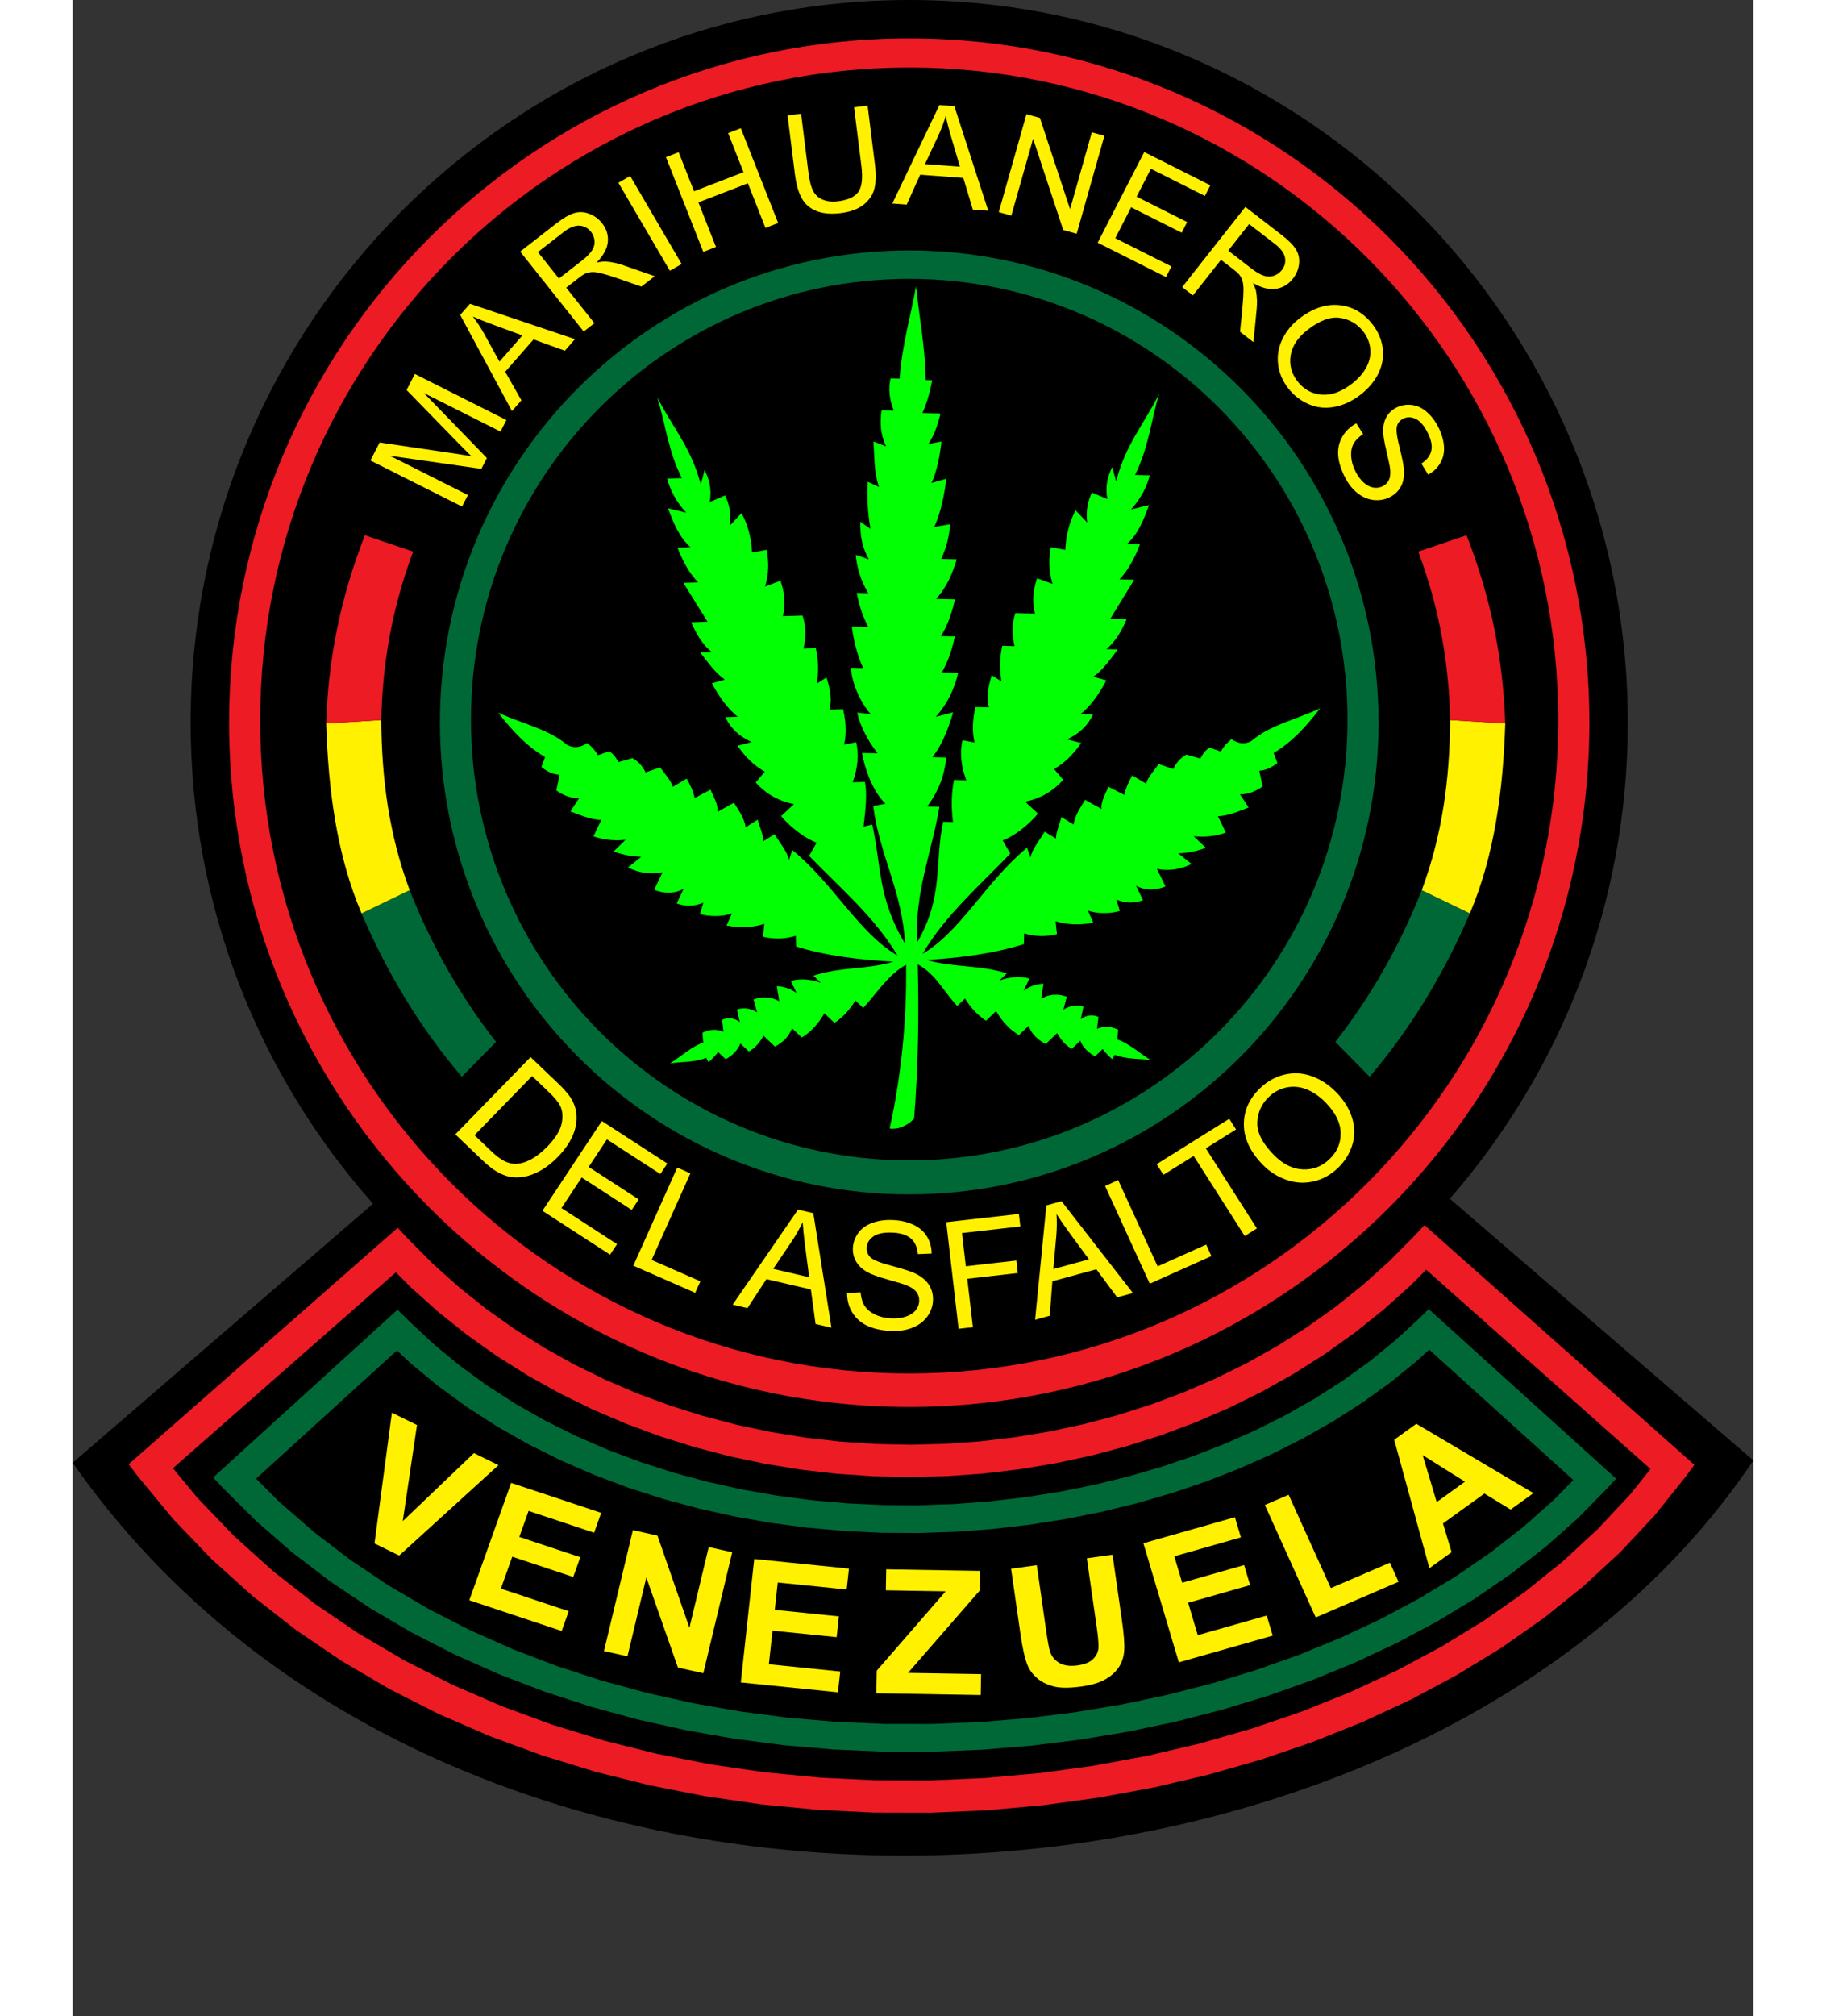 <svg clip-rule="evenodd" fill-rule="evenodd" height="2500" image-rendering="optimizeQuality" shape-rendering="geometricPrecision" text-rendering="geometricPrecision" viewBox=".01 0 16500.44 19787.24" width="2265" xmlns="http://www.w3.org/2000/svg"><rect x=".01" y="0" width="16500.44" height="19787.24" fill="#333333" stroke="none"/><path d="m8213.26 0c3896.32 0 7054.91 3175.23 7054.91 7092.13 0 1792.48-661.8 3429.34-1752.74 4677.95l5.58-5.77 2979.44 2568.01c-3263.66 4870.25-12705.12 5454.92-16500.44 22.46l2948.95-2541.77c-1113.49-1253.92-1790.61-2907.78-1790.61-4720.88 0-3916.9 3158.61-7092.13 7054.92-7092.13z"/><path d="m8182.67 9467.86c-176.17 95.1-292.93 286.81-421.29 423.9l-76.69-72.58c-58.67 95.4-127.3 167.78-205.1 219.15l-99.48-94.13c-60 105.47-134.13 184.66-222.34 237.54l-95.33-90.21c-30.89 83.36-91.07 139.08-167.73 179.21l-111.91-105.89c-42.91 75.72-91.01 127.15-144.33 154.19l-82.9-78.42c-26.38 67.33-77.02 116.88-144.3 154.2l-74.61-70.61c-30.21 38.64-61.41 71.97-93.61 100.04l-23.65-42.76c-120.62 46.6-236.33 36.21-354.53 54.32 108.69-68.03 218.04-169.52 326.02-204.1l-7.84-96.79c70.46-34.48 139.68-37.69 207.51-9.69l-15.08-116.69c59.59-26.5 117.89-19.43 174.94 21.09l-28.54-122.71c69.51-21.59 135.49-11.91 197.96 29.09l-34.85-128.08c91.78-32.06 175.87-25.98 252.16 18.25l-24.33-148c82.04 4.79 147.17 30.24 195.89 69.47l-57.89-121c93.32-24.71 192.05-18.33 296.06 19.03l-74.58-70.58c277-89.73 527.72-58.28 785.02-137.33-336.38-18.44-660.51-57.86-954.77-148.91l-3.18-105.15c-101.94 32.04-209.21 35.38-321.82 9.84 4.26-42.4 8.53-84.8 12.8-127.2-99.31 34.25-233.75 43.75-370.48 16.7l52.93-119.72c-80.42 33.66-222.84 34.71-314.06 6.27l33.24-111.62c-86.22 38.29-173.48 40.96-261.86 8.01l68.17-142.45c-95.11 50.25-191.83 47.66-289.64 8.86l83.36-172.55c-117.85 23.64-231.25 7.83-340.5-46.44l130.58-104.99c-92.19-1.79-182.6-19.28-271.35-52.44l118-114.42c-116.24 12.91-220.2-1.01-315.77-33.34l76.61-161.71c-103.02-.46-225.12-55.42-302.48-83.41l85.64-131.09c-78.73 5.5-152.49-25.9-224.04-74.1l31.9-154.79c-58.72-2.67-118.08-27.59-178.2-74.81l36.04-98.94c-178.35-101.89-323.83-260.57-460.09-435.22 225.78 105.55 493.25 159.65 677.34 316.63 66.49 36.2 131.56 24.84 195.59-19.11 40.29 31.6 77.49 69.76 105.22 120.27l108.15-38.14c30.85 11.61 62.41 48.91 94.19 105.46l136.79-39.57c58.13 33.24 101.18 80.32 129.05 141.19l142.33-49.76c27.76 38.35 112.22 134.16 124.88 190.92l135.97-80.93c31.39 50.89 64.59 123.44 78.69 190.56l155.97-81.45c21.66 54.98 81.63 153.02 67.89 218.11l161.69-90.69c40.82 64.4 111.07 168.01 113.94 241.9l119.78-75.49c14.43 57.38 54.4 149.3 55.62 211.54l109.74-69.18c37.46 66.59 125.38 168.23 141.05 253.5l33.65-97.11c410.59 336.34 652.45 814.89 1032.87 1035.15-228.82-382.44-561.81-661.12-868.63-978.74l74.55-129.93c-96.75-31.52-249.01-139.44-348.48-260.08l124.96-117.49c-150.42-30.06-275.44-100.94-375.19-212.78l89.45-106.18c-92.6-51.08-182.47-131.26-268.4-253.92l139.26-36.52c-120.66-53.59-206.67-134.97-258.08-244.13l122.22-3.73c-92.63-73.76-177.49-183.41-254.65-328.96l127.27-36.15c-88.96-61.25-159.96-159.99-241.41-266.11l112.65-3.44c-93.06-75.78-152.32-180.51-202.15-293.35l160.91-4.92-237.02-381.34 144.82-4.43c-87.06-88.3-150.68-207.96-203.62-341.89l128.73-3.93c-111-95.72-167.04-237.48-220.93-381.83l178.47 43.12c-101.2-110.21-156.98-221.85-187.28-334.29l144.82-4.43c-133.7-263.06-160.97-529.38-241.46-794.07 142.03 284.97 335.84 496.33 427.21 857.31l37.1-142.33c47.36 91.88 72.85 192.85 49.99 313.62l151.41-64.85c38.96 77.61 61.69 169.7 48.79 293.49l113.13-120.82c58.81 111.78 96.47 238.76 103.12 387.86l142.75-27.14c21.92 111.61 24.61 229.32-15.01 360.6l151.11-57.04c40.93 114.76 53.15 230.48 23.08 347.4l193.1-5.9c34 97.95 37.29 205.83 9.78 323.52l120.69-3.69c23.88 102.75 30.18 216.93 10.52 347.79l94.83-59.57c34.33 108.64 57.49 213.21 29.5 314.82l132.91-4.06c26.77 115.22 36.97 230.94 10.52 347.78l118.33-23.69c28.07 121.04 16.54 252.22-34.66 393.53l120.69-3.69c22.97 117.39 5.91 275.94-14.16 439.26l86-20.76c88.82 395.78 51.52 718.92 321.81 1169.42-25.8-509.91-252.42-873.24-312.24-1350.54l119.57-23.22c-122.19-121.23-198.06-324.94-230.33-497.47l153.44 2.42c-97-123.7-174.41-277.05-200.45-399.12l133.12 14.88c-100.91-112.23-184.01-299.83-195.23-454.47l120.71 2.89c-59.18-129.98-92.47-266.77-111.17-407.36l160.94 3.83c-55.99-108.85-91.48-220.71-112.89-334.54l112.66 2.69c-72.75-127.33-107.53-232.87-122.49-376.13l128.68 44.44c-70.51-128.94-82.97-231.09-84.28-370l101.01 70.9c-27.19-148.68-35.4-303.18-27.91-462.61l111.52 51.23c-52.65-152.35-42.88-294.53-55.35-445.92l125.02 47.35c-60.67-127.88-60.59-235.93-45.35-353.03l120.71 2.88c-44.8-112.08-55.28-217.56-31.36-316.42l88.52 2.11c24.51-336.3 107.31-604.38 160.96-906.58 31.64 306.93 90.33 594.44 94.91 920.77l64.38 1.54c-22.26 116.54-52.98 224.94-96.15 321.47l177.03 4.22c-24.71 108.11-60.05 210.55-118.78 300.53l128.4-25.11c-13.72 129.2-44.65 296.45-98.17 407.4l145.91-42.03c-18.35 153.01-53.88 332.33-117.95 472.71l155.75-26.64c-9.35 111.55-33.1 224.57-88.55 340.81l152.89 3.65c-40.59 134.8-92.99 267.28-202.4 388.81l185.08 4.41c-28.39 128.31-69.17 250.88-137.33 360.96l136.8 3.26c-28.2 128.17-66.99 248.84-129.1 353.06l160.94 3.84c-36.12 157.38-104.3 303.08-219.51 431.85l170.13-44.51c-49.07 170.59-111.56 324.19-203.62 440.32l136.8 3.26c-17.37 169.83-74.09 331.45-188.48 481.15l120.71 2.88c-73.91 445.22-239.08 811.37-221.71 1335.69 267.29-452.33 172.34-792.75 258.52-1189.12l96.56 2.29c-21.16-163.17-12.47-295.01 9.72-412.56l120.71 2.87c-52.13-140.96-64.54-272.07-37.3-393.28l118.49 22.89c-27.22-116.66-17.8-232.45 8.2-347.85l132.94 3.17c-28.67-101.42-6.21-206.14 27.39-315.01l95.23 58.92c-20.53-130.72-15-244.93 8.2-347.85l120.71 2.88c-28.29-117.51-25.72-225.4 7.63-323.59l193.13 4.61c-30.85-116.72-19.4-232.52 20.76-347.55l151.48 56.02c-40.49-131.01-38.59-248.74-17.41-360.49l142.93 26.17c5.65-149.14 42.46-276.37 100.53-388.55l113.93 120.06c-13.73-123.7 8.38-215.94 46.82-293.81l151.84 63.82c-23.67-120.61 1.15-221.75 47.9-313.95l38.05 142.08c88.95-361.59 281.35-574.25 421.47-860.18-78.72 265.23-104.21 531.73-236.15 795.69l144.85 3.45c-29.56 112.65-84.58 224.65-185.05 335.54l178.18-44.32c-52.92 144.71-108.02 286.84-218.37 383.31l128.75 3.07c-52.05 134.27-114.86 254.36-201.33 343.25l144.85 3.45-234.47 382.93 160.94 3.84c-49.08 113.17-107.65 218.3-200.19 294.7l112.67 2.69c-80.75 106.67-151.08 205.88-239.63 267.73l127.51 35.29c-76.18 146.07-160.32 256.29-252.44 330.66l122.23 2.92c-50.67 109.5-136.14 191.47-256.44 245.87l139.5 35.58c-85.11 123.23-174.44 204.01-266.69 255.71l90.15 105.59c-99 112.5-223.54 184.23-373.76 215.3l125.75 116.65c-98.67 121.3-250.21 230.24-346.74 262.41l75.41 129.43c-304.68 319.69-635.81 600.61-862.08 984.58 378.95-222.82 617.61-702.99 1025.95-1042.09l34.29 96.87c15.11-85.36 102.34-187.6 139.35-254.44l110.21 68.44c.8-62.25 40.15-154.44 54.21-211.91l120.27 74.68c2.38-73.92 71.93-178 112.32-242.66l162.3 89.59c-14.18-64.99 45.13-163.44 66.43-218.56l156.51 80.39c13.64-67.21 46.36-139.98 77.42-191.08l136.5 80.01c12.29-56.85 96.1-153.23 123.6-191.76l142.66 48.8c27.47-61.06 70.2-108.43 128.11-142.06l137.05 38.64c31.4-56.76 62.71-94.27 93.48-106.08l108.4 37.41c27.4-50.71 64.35-89.11 104.42-120.99 64.32 43.52 129.47 54.44 195.71 17.79 183.04-158.22 450.14-214.12 675.22-321.2-135.11 175.58-279.51 335.23-457.18 438.32l36.7 98.7c-59.81 47.62-119 72.94-177.69 76l32.93 154.58c-71.22 48.68-144.78 80.58-223.54 75.61l86.51 130.5c-77.18 28.52-198.9 84.31-301.91 85.46l77.68 161.19c-95.35 32.98-199.21 47.6-315.54 35.46l118.75 113.63c-88.51 33.76-178.81 51.86-270.99 54.27l131.29 104.1c-108.89 55.01-222.18 71.59-340.19 48.74l84.51 171.99c-97.54 39.45-194.23 42.69-289.69-6.9l69.12 141.97c-88.15 33.56-175.43 31.47-261.9-6.24l33.98 111.4c-91.03 29.06-233.45 28.97-314.1-4.15l53.73 119.36c-136.54 27.97-271.04 19.37-370.58-14.2 4.55 42.38 9.11 84.74 13.65 127.1-112.43 26.31-219.73 23.69-321.88-7.66l-2.48 105.16c-293.65 93.04-617.5 134.66-953.74 155.36 257.81 77.31 508.31 44.17 785.9 132.04l-74.1 71.07c103.75-38.06 202.44-45.1 295.93-21.02l-57.08 121.38c48.46-39.55 113.42-65.44 195.42-70.8l-23.34 148.17c75.99-44.74 160.04-51.39 252.03-19.94l-33.99 128.3c62.19-41.41 128.1-51.55 197.75-30.42l-27.71 122.9c56.78-40.91 115.04-48.37 174.79-22.27l-14.3 116.8c67.64-28.46 136.87-25.72 207.57 8.27l-7.19 96.84c108.21 33.86 218.23 134.61 327.37 201.9-118.32-17.3-233.95-6.15-354.89-51.92l-23.35 42.91c-32.4-27.84-63.82-60.96-94.28-99.4l-74.13 71.11c-67.53-36.87-118.51-86.07-145.33-153.21l-82.38 78.97c-53.5-26.67-101.93-77.79-145.36-153.22l-111.2 106.64c-76.92-39.61-137.47-94.91-168.92-178.06l-94.72 90.84c-88.57-52.28-163.22-130.97-223.92-236.03l-98.85 94.8c-78.14-50.85-147.25-122.76-206.57-217.75l-76.2 73.08c-129.26-136.21-210.94-314.77-387.73-408.68 12.84 513.65 4.24 1020.36-35.7 1514.88-81.13 79.52-160.98 106.15-239.97 96.69 116.81-534.37 168.74-1070.31 161.5-1607.66z" fill="#03ff03"/><path d="m8213.26 376.37c3687.21 0 6677.42 3007.37 6677.42 6715.76s-2990.21 6715.77-6677.42 6715.77c-3687.22 0-6677.43-3007.38-6677.43-6715.77s2990.21-6715.76 6677.43-6715.76zm-.01 286c3518.49 0 6371.88 2869.76 6371.88 6408.45 0 3538.71-2853.39 6408.47-6371.88 6408.47s-6371.87-2869.76-6371.87-6408.47c0-3538.69 2853.38-6408.45 6371.87-6408.45z" fill="#ed1b23"/><path d="m8213.26 2457.83c2544.22 0 4607.51 2074.18 4607.51 4631.84 0 2557.65-2063.29 4631.83-4607.51 4631.83-2544.24 0-4607.52-2074.18-4607.52-4631.83 0-2557.66 2063.28-4631.84 4607.52-4631.84zm0 278.88c2375.93 0 4302.73 1936.98 4302.73 4325.45s-1926.8 4325.44-4302.73 4325.44-4302.74-1936.97-4302.74-4325.44 1926.81-4325.45 4302.74-4325.45zm4519.81 7830.17-336.38-342.34c340.03-431.66 628.98-934.53 848.52-1488.48l472.15 227.64c-257.82 602.22-588.93 1140.56-984.29 1603.18z" fill="#006837"/><path d="m13717.36 8963.7-472.15-227.65c203.79-550.39 274.45-1092.74 278.5-1669.46l541.15 32.91c-21.16 656.23-104.82 1294.4-347.5 1864.2z" fill="#fff100"/><path d="m14064.87 7099.51-541.15-32.9c-11.28-502.29-86.57-1047.04-312.93-1653.11l474.18-160.53c238.04 611.75 357.41 1196.68 379.9 1846.54z" fill="#ed1b23"/><path d="m3820.45 10566.88 336.38-342.34c-340.03-431.66-628.98-934.53-848.52-1488.48l-472.15 227.64c257.82 602.22 588.93 1140.56 984.29 1603.18z" fill="#006837"/><path d="m2836.16 8963.7 472.15-227.65c-203.79-550.39-274.45-1092.74-278.5-1669.46l-541.15 32.91c21.16 656.23 104.82 1294.4 347.5 1864.2z" fill="#fff100"/><path d="m2488.65 7099.51 541.15-32.9c11.28-502.29 86.57-1047.04 312.93-1653.11l-474.18-160.53c-238.04 611.75-357.41 1196.68-379.9 1846.54z" fill="#ed1b23"/><path d="m1474.45 14413.16 1596.48-1452.25 227.42 187.76-1596.48 1452.25-235.59-8.04zm-8.17 179.72-87.19-92.97 95.36-86.75zm13365.21 20.64 226.78-188.34 9.61 178.8-291.85 296.84-315.09 279.76-336.76 262.44-356.91 244.93-375.58 227.22-392.78 209.32-408.49 191.22-422.76 172.97-435.58 154.49-446.97 135.84-456.91 116.99-465.46 97.91-472.54 78.64-478.22 59.15-482.49 39.45-485.32 19.5-486.74-.66-486.73-21.06-485.31-41.71-482.45-62.59-478.15-83.73-472.42-105.11-465.25-126.76-456.61-148.66-446.52-170.81-434.95-193.23-421.9-215.89-407.34-238.81-391.28-261.95-373.7-285.3-354.61-308.89-333.94-332.61 243.76-171.68 320.18 318.89 339.91 296.09 358.36 273.58 375.44 251.33 391.16 229.31 405.54 207.51 418.49 185.91 430.1 164.53 440.29 143.34 449.05 122.34 456.42 101.55 462.35 80.95 466.83 60.57 469.89 40.37 471.47 20.4 471.64.64 470.32-18.9 467.57-38.23 463.36-57.31 457.68-76.16 450.56-94.79 441.99-113.15 431.97-131.28 420.5-149.15 407.6-166.75 393.27-184.1 377.5-201.18 360.34-217.98 341.79-234.53 321.84-250.8 300.53-266.84 277.91-282.64zm226.78-188.34 94.85 85.77-85.24 93.03zm-1627.25-1471.56 1627.25 1471.56-226.78 188.34-1627.25-1471.56-3.8-184.78zm-230.58 3.56 113.07-109.83 117.51 106.27zm-9902.09 191.49-227.42-187.76 232.11 4.46 243.29 227.06 256.66 211.29 269.16 195.72 280.8 180.24 291.56 164.91 301.43 149.65 310.4 134.5 318.47 119.45 325.61 104.49 331.86 89.6 337.16 74.81 341.53 60.11 344.96 45.52 347.43 30.99 348.99 16.58 349.56 2.26 349.19-11.95 347.88-26.05 345.6-40.03 342.37-53.93 338.19-67.67 333.06-81.32 326.97-94.82 319.96-108.19 311.99-121.46 303.09-134.57 293.26-147.55 282.51-160.39 270.86-173.11 258.28-185.69 244.82-198.13 230.51-210.51 234.38 181.22-243.67 222.53-258.48 209.21-272.28 195.75-285.08 182.21-296.87 168.55-307.74 154.83-317.59 141.01-326.51 127.12-334.48 113.11-341.49 99.04-347.56 84.86-352.71 70.57-356.89 56.21-360.16 41.73-362.5 27.15-363.89 12.45-364.36-2.36-363.89-17.3-362.49-32.33-360.14-47.52-356.85-62.81-352.62-78.25-347.44-93.82-341.29-109.51-334.19-125.35-326.1-141.32-317.05-157.41-306.98-173.63-295.92-189.96-283.88-206.42-270.8-222.97-256.69-239.56zm-227.42-187.76 118.87-108.14 113.24 112.6z" fill="#006837" fill-rule="nonzero"/><path d="m661.01 14271.63 2415.66-2121.94 207.64 238.94-2415.66 2121.94-228.89-22.74zm-21.25 216.2-90.39-118.13 111.64-98.07zm14964.3 29.3 208.9-237.82 22.3 213.41-304.48 380.23-334.86 358.02-363.16 335.53-389.43 312.83-413.72 289.92-436.04 266.86-456.41 243.58-474.87 220.13-491.43 196.46-506.09 172.58-518.85 148.49-529.75 124.15-538.74 99.6-545.88 74.77-551.13 49.68-554.51 24.34-556.02-1.28-555.63-27.19-553.38-53.37-549.25-79.86-543.23-106.66-535.3-133.76-525.5-161.19-513.77-188.95-500.14-217.03-484.55-245.45-467.03-274.2-447.52-303.28-426.03-332.68-402.51-362.36-376.97-392.33-349.33-422.47 250.14-193.46 334.21 404.17 360.85 375.53 385.79 347.3 408.93 319.3 430.28 291.58 449.81 264.08 467.49 236.79 483.34 209.73 497.29 182.87 509.34 156.23 519.5 129.82 527.75 103.6 534.07 77.66 538.46 51.93 540.93 26.47 541.46 1.24 540.05-23.72 536.73-48.38 531.44-72.79 524.22-96.9 515.07-120.71 503.99-144.23 490.99-167.44 476.03-190.3 459.19-212.85 440.43-235.04 419.78-256.88 397.24-278.38 372.87-299.49 346.68-320.27 318.68-340.7 288.98-360.87 22.3 213.41zm208.9-237.82 108.59 96.42-86.29 116.99zm-2426.71-2154.68 2426.71 2154.68-208.9 237.82-2426.71-2154.68-10.38-227.72zm-219.28 10.1 104.78-111.77 114.5 101.67zm-9882.66 253.9-207.64-238.94 218.6 10.61 243.16 244.39 255.54 228.64 267.18 212.93 278.01 197.23 288.06 181.5 297.27 165.76 305.71 149.99 313.31 134.23 320.09 118.42 326.03 102.59 331.15 86.75 335.43 70.88 338.87 55.01 341.47 39.11 343.21 23.2 344.11 7.29 344.17-8.62 343.38-24.55 341.75-40.46 339.27-56.38 335.93-72.28 331.78-88.18 326.78-104.06 320.94-119.92 314.26-135.77 306.8-151.62 298.47-167.43 289.36-183.25 279.43-199.03 268.71-214.84 257.18-230.64 244.9-246.46 229.66 217.62-257.78 259.44-270.62 242.68-282.53 225.9-293.55 209.11-303.72 192.33-312.97 175.57-321.38 158.84-328.92 142.11-335.6 125.4-341.42 108.72-346.4 92.08-350.55 75.42-353.83 58.8-356.29 42.18-357.9 25.59-358.71 9-358.63-7.61-357.75-24.18-356.03-40.79-353.47-57.37-350.07-73.98-345.83-90.59-340.75-107.23-334.81-123.88-328.03-140.53-320.39-157.21-311.89-173.9-302.5-190.62-292.25-207.33-281.12-224.05-269.1-240.78-256.14-257.45 218.6 10.61zm-207.64-238.94 114.38-100.47 104.22 111.08z" fill="#ed1b23" fill-rule="nonzero"/><g fill="#fff100"><path d="m2963.22 15146.78 170.96-1282.86 246.23 121.15-139.68 943.08 699.1-667.82 240.72 118.43-975.04 887.24zm930.96 557.73 410.63-1151.63 884.09 293.97-69.5 194.94-643.36-213.92-91.02 255.25 598.65 199.05-69.13 193.87-598.64-199.06-111.78 313.45 666.12 221.48-69.21 194.13zm1322.19 498.49 283.74-1186.77 241.49 53.85 313.58 904.6 189.45-792.46 230.62 51.41-283.72 1186.77-249.23-55.56-310.27-884.38-185.04 773.96zm1343.23 307.85 131.84-1211.31 929.92 94.38-22.33 205.04-676.7-68.68-29.22 268.48 629.68 63.91-22.2 203.91-629.68-63.91-35.87 329.69 700.64 71.11-22.22 204.19zm1330.71 106.47 4.01-221.72 676.67-778.78-587.53-9.9 3.73-206.13 923.13 15.55-3.45 191.11-705.72 809.77 717.6 12.08-3.72 205.3zm1322.96-1222.14 252.17-34.75 93.69 653.06c14.87 103.61 27.74 170.55 38.23 200.31 17.85 47.93 49.4 83.96 94.12 108.14 45.03 24.43 102.71 31.66 173.1 21.95 71.54-9.86 123.64-31.35 155.93-64.71 32.33-33.1 49.14-70.93 50.53-112.9 1.64-42.33-4.65-111.04-18.35-206.5l-95.7-667.11 252.17-34.74 90.86 633.41c20.79 144.86 28.77 247.99 23.67 309.69-5.08 61.67-22.88 115.37-53.62 161.7-30.76 46.05-75.21 85.68-132.77 118.52-57.88 32.89-136.41 56.02-235.3 69.66-119.26 16.43-211.61 15.71-277.08-2.48-65.51-18.17-119.03-46.01-160.89-83.47-41.86-37.48-71.82-78.85-89.85-123.91-26.49-66.78-49.25-167.58-68.63-302.63zm1646.87 918.6-347.97-1168.61 898.43-255.6 58.9 197.81-653.79 186 77.14 259.02 608.35-173.07 58.58 196.71-608.36 173.09 94.7 318.06 676.94-192.6 58.65 197zm1343.85-440.48-499.3-1103.59 233.3-100.37 414.45 916.03 580.15-249.59 84.85 187.56zm2137.36-1220.17-223.66 161.38-257.44-157.29-406.77 293.51 84.73 281.92-217.96 157.28-345.6-1260.34 217.25-156.76zm-671.86-112.42-415.61-260.41 137.96 460.77z" fill-rule="nonzero"/><path d="m3822.53 4971.29-899.21-452.29 90.67-176.48 744.58 109.7c69.23 10.32 120.83 18.55 154.93 24.5-27.43-26.57-67.39-66.72-119.72-120.19l-515.44-528.76 80.98-157.64 899.18 452.27-58.07 113.13-752.29-378.4 618.87 638.15-54.47 106.07-898.01-128.51 766.1 385.35zm490.3-936.88-508.27-943.44 96.16-109.69 1031.03 347.23-99.56 113.55-307.41-111.04-278.34 317.51 159.18 280.04zm-122.62-485.56 225.26-256.93-280.17-102.75c-84.95-31.44-153.71-59.04-206.45-82.54 40.57 52.99 77.16 108.75 110.2 167.52zm827.13-295.19-623.67-784.51 351.34-273.56c70.68-55.03 130.04-89.72 177.93-104.23 47.91-14.54 97-12.55 147.28 5.97 50.29 18.51 92.48 49.48 126.75 92.57 44.31 55.7 63.35 116.87 57.35 183.34-6.06 66.47-42.95 134.23-110.73 203.85 38.34-8.54 69.82-11.78 94.35-10.19 52.71 3.91 109.44 16.22 169.83 36.92l306.94 106.91-131.02 102.02-234.61-81.65c-68.06-23.61-121.94-39.9-161.57-49.53-39.82-9.52-71.33-13.09-95.02-10.91-23.3 2.23-44.87 7.76-64.35 16.41-13.67 6.83-34.04 20.62-61.17 41.74l-121.42 94.55 277 348.43zm-243.23-520.16 225.15-175.3c47.97-37.34 81.29-71.27 100.4-102.11 19.26-30.67 27.24-62.31 23.83-94.85-3.12-32.43-14.7-61.28-34.88-86.68-29.47-37.05-67.33-57.26-113.43-60.05-46.16-2.79-98.46 18.64-156.95 64.18l-250.59 195.12zm1089.25-76.21-505.62-863.74 115.8-66.39 505.63 863.74zm328.03-185.15-366.46-930.02 124.69-48.11 150.97 383.18 485.64-187.42-151-383.17 124.69-48.14 366.48 930.01-124.68 48.11-172.49-437.73-485.64 187.42 172.48 437.73zm1480.32-1419.43 132.83-16.24 71.41 572.12c12.45 99.63 10.88 180.11-4.35 241.44-15.57 61.17-50.62 113.91-105.26 157.81-54.84 43.92-130.13 71.89-226.6 83.69-93.45 11.41-172.09 4.88-235.49-19.9-63.69-24.78-111.85-65.71-144.84-123.26-32.92-57.54-56.09-138.77-69.2-243.7l-71.44-572.12 132.83-16.24 71.38 571.9c10.75 86.03 26.85 148.68 48 187.27 21.18 38.85 52.63 67.09 94.71 84.2 41.95 17.32 91.31 22.54 147.93 15.62 96.97-11.86 163.45-42.22 199.28-90.86 35.72-48.86 45.76-135.31 30.22-259.83zm375.55 944.44 462.43-966.26 146.34 11.05 332.89 1026.18-151.48-11.42-93.17-310.42-423.5-31.92-132.33 293.45zm320.84-386.88 342.76 25.84-83.69-283.86c-25.14-86.28-43.7-157.33-56.09-213.25-18.81 63.82-42.22 126.13-70.24 187.41zm724.01 471.38 272.14-961.18 132.05 36.61 296.02 895.74 213.57-754.46 123.45 34.22-272.14 961.21-131.99-36.61-296.03-895.78-213.61 754.49zm971.23 300.16 457.04-889.86 649.29 326.58-53.61 104.39-529.99-266.58-140.42 273.42 496.05 249.53-53.63 104.4-496.05-249.51-155.74 303.23 551.33 277.32-53.64 104.4zm829.61 436.08 620.21-787.19 352.56 272.02c70.94 54.72 119.19 103.45 144.89 146 25.75 42.53 35.58 90.17 29.44 142.91-6.11 52.74-26.4 100.74-60.45 143.99-44.06 55.9-99.48 88.85-166.15 98.98-66.64 10.16-141.98-9.09-226.48-57.51 17.52 34.77 28.27 64.24 32.59 88.21 8.77 51.57 10.3 109.03 4.47 171.98l-31.37 320.53-131.46-101.44 23.91-244.95c6.81-71.05 9.91-126.72 9.88-167.13-.19-40.52-4.27-71.64-12.08-93.88-7.79-21.88-18.39-41.27-31.51-57.87-9.96-11.53-28.4-27.83-55.61-48.81l-121.87-94.02-275.45 349.61zm452.05-358.34 225.9 174.33c48.13 37.14 89.41 61.03 124.23 72.02 34.72 11.14 67.67 11.22 98.76.14 31.06-10.77 56.62-28.77 76.69-54.27 29.3-37.17 40.04-78.39 31.72-123.4-8.28-45.02-41.88-90.08-100.54-135.37l-251.46-194.03zm693.88 670.13c131.38-102.33 262.2-147.43 392.18-135.4 129.96 12.03 238.76 73.34 326.78 184.01 57.65 72.5 91.95 151.33 103.39 236.75 11.3 85.23-2.12 167.52-40.44 246.75-38.14 79.05-96.74 149.57-175.94 211.22-80.29 62.5-165.01 102.47-253.86 119.6-89.02 17.3-173.15 9.18-252.38-24.33-79.56-33.52-146.34-84.45-200.5-152.54-58.77-73.95-93.12-153.95-103.45-240.24-10.21-86.09 3.74-168.49 42.31-247.02 38.37-78.36 92.34-144.64 161.91-198.8zm83.52 108.8c-95.41 74.29-150.3 158.17-164.76 251.57-14.45 93.46 8.74 178.6 69.74 255.29 62.14 78.16 140.78 120.72 236.33 128.17 95.47 7.31 194.11-28.69 295.94-108.03 64.41-50.14 112.1-104.75 142.96-163.63 30.84-58.94 43.01-119.53 36.42-181.53-6.7-62.2-30.44-119.1-71.55-170.79-58.35-73.42-134.06-116.75-227.1-130.06-93.01-13.29-198.99 26.34-317.98 119.01zm480.45 916.15 66.56 105.76c-42.62 27.8-73.48 58.58-92.73 92.4-19.09 33.76-27.32 75.37-24.7 124.82 2.82 49.34 17.08 99.49 42.92 150.11 22.96 45.01 49.89 81.23 81.09 108.86 31.17 27.65 62.85 43.84 95.1 48.78 32.26 4.99 62.37.58 90.06-13.23 28.07-14.04 48.47-34.38 61.36-61.14 12.73-26.68 16.66-62.2 12.08-106.8-2.95-28.43-15.29-88.65-37.19-180.55-21.88-91.86-32.46-158.45-31.57-200 .95-53.83 12.95-99.4 35.7-136.82 22.63-37.59 54.83-66.7 96.1-87.35 45.71-22.82 94.83-31.22 147.23-25.39 52.66 5.69 101.58 27.85 147.21 66.75 45.51 38.68 83.63 88.1 114.19 148.01 33.68 65.97 52.74 129.6 56.87 190.79 4.32 61.09-7.51 115.7-35.58 163.78-27.82 48.03-67.78 86.23-119.55 114.7l-66.58-108.84c53.69-34.4 86.2-76.4 97.22-125.91 11.25-49.61-.75-108.69-35.69-177.14-36.42-71.36-76.18-116.82-119.21-136.16-43.03-19.39-83.22-19.86-120.53-1.22-32.28 16.13-52.96 41.07-62.17 74.56-9.13 33.18-.56 103.08 26.56 209.8 26.91 106.82 41.39 182.11 43.23 225.95 2.26 63.71-8.54 117.23-33.04 160.49-24.31 43.11-60.58 76.6-108.8 100.68-48 24-99.74 32.96-155.94 26.93-56.2-6-108.92-28.35-158.31-67.45-49.39-39.07-90.25-90.22-122.76-153.93-41.05-80.45-63.48-153.84-67.56-220.01-4.13-66.38 9.8-126.72 41.8-181.52 31.68-54.89 77.3-97.98 136.63-129.71zm-8845.89 6977.77 738.69-758.18 263.92 251.82c59.57 56.86 101.64 103.76 125.93 140.95 34.1 51.93 53.82 105.84 59.42 161.55 7.48 72.52-4.36 144.36-35.6 215.99-31.09 71.81-79.76 141.53-145.62 209.13-56.03 57.53-112.5 102.08-169.39 133.61-56.88 31.54-110.32 51.76-159.93 60.63-49.73 8.68-95.25 9.54-136.79 1.97-41.49-7.24-84.36-23.64-128.4-49.02-44.31-25.56-89.45-60.45-135.82-104.7zm188.32 8.04 163.37 155.87c50.44 48.17 94.52 81.35 132.32 99.4 37.83 18.02 73.4 26.76 107.02 26.17 47.08-1.06 97.14-15.31 149.72-42.78 52.59-27.47 106.79-69.72 162.67-127.07 77.38-79.44 123.69-153.08 139.09-220.8 15.37-67.71 11.31-126.78-12.19-177.15-16.96-36.28-55.68-83.09-115.97-140.62l-160.67-153.31zm666.99 741.93 583.29-880.93 642.74 416.79-68.4 103.32-524.67-340.19-179.21 270.67 491.1 318.42-68.42 103.38-491.11-318.46-198.77 300.23 545.78 353.9-68.42 103.35zm892.3 538.77 431.01-962.96 129.1 56.59-380.43 849.99 478.36 209.69-50.58 113zm975.17 382.58 641.29-932.57 150.72 35.12 177.86 1123.42-156.01-36.33-45.93-338.62-436.23-101.67-186.31 284.54zm398.18-351.49 353.05 82.23-40.42-309.38c-11.99-93.98-19.61-171.06-23.35-231.36-30.09 63.51-64.78 124.69-104.08 184.05zm725.18 237.1 132.67-6.77c4.15 53.15 17.1 97.07 38.77 131.96 21.76 34.69 56.36 63.45 103.82 86.36 47.46 22.64 101.52 35.21 161.93 37.48 53.74 2 101.32-4.06 142.98-18.43 41.75-14.37 73.02-35.04 94.1-61.98 21.17-26.91 32.44-56.68 33.68-89 1.27-32.83-7.3-61.86-25.64-87.33-18.38-25.23-49.53-46.99-93.46-65.6-28.06-11.84-90.5-31.36-187.43-58.3-96.87-26.94-164.35-51.31-202.65-73.37-49.76-28.35-86.09-62.59-109.38-102.49-23.53-39.89-34.22-84.2-32.36-132.46 2.06-53.41 19.31-102.58 51.55-147.45 32.21-45.19 77.88-78.55 137.47-100.37 59.33-21.82 124.93-31.36 196.44-28.68 78.73 2.95 147.81 18.08 206.99 45.55 59.21 27.26 104.08 65.98 134.61 116.21 30.56 49.97 45.75 105.97 45.87 167.82l-135.52 5.19c-4.69-66.63-27.24-117.77-67.78-153.16-40.54-35.63-101.76-54.86-183.46-57.92-85.15-3.21-147.89 9.89-187.93 39.31-40.04 29.41-61.07 65.89-62.72 109.5-1.47 37.74 11.25 69.36 37.75 94.92 26.32 25.26 95.89 53.14 209.31 82.91 113.38 30.03 190.96 55.26 232.83 75.96 60.57 30.5 104.99 67.75 132.79 112.21 27.79 44.25 40.48 94.51 38.33 150.86-2.18 56.09-20.25 107.94-54.58 156.2-34.3 48.25-82.09 84.97-143.8 110.14-61.71 25.15-130.29 36.33-206.31 33.48-96.01-3.59-175.98-20.61-239.75-50.73-64.07-30.12-113.21-73.67-147.95-130.93-34.98-57-51.85-120.69-51.17-191.09zm1094.59 351.26-121.04-1046.37 713.25-80.79 14.2 122.75-572.96 64.89 37.72 325.9 496.14-56.21 14.19 122.78-496.14 56.21 54.94 474.94zm751.2-88.69 110.71-1122.71 149.3-40.72 700.54 901.36-154.52 42.17-204.42-275.32-432.04 117.86-25.56 338.09zm179.05-497.43 349.66-95.4-185.43-252.29c-56.09-76.79-100.14-140.77-132.64-191.94 4.39 70.02 3.62 140.18-2.12 210.9zm946.99 143.68-438.93-959.45 128.64-57.62 387.43 846.86 476.62-213.55 51.5 112.56zm932.25-467.99-501.44-786.15-296.67 185.31-66.59-104.49 712.66-445.15 66.63 104.46-296.61 185.29 501.41 786.15zm176.74-699.92c-122.51-125.6-184.28-256.71-185.37-393.03-1.06-136.26 52.41-255.83 160.41-359.02 70.78-67.6 150.74-111.65 240.13-132.61 89.21-20.79 177.93-15.61 266.02 15.75 87.91 31.18 168.97 84.59 242.78 160.28 74.85 76.73 126.22 160.5 153.87 250.98 27.85 90.65 28.18 178.89 1.06 264.77-27.09 86.21-73.99 161-140.47 224.5-72.16 68.96-153.37 113.15-243.79 133.06-90.24 19.75-179.13 14.04-266.54-17.64-87.21-31.53-163.23-80.56-228.1-147.04zm106.5-98.37c88.98 91.19 183.78 139.33 284.45 144.39 100.63 5.04 188.46-28.09 263.3-99.6 76.32-72.87 113.06-159.11 110.83-259.19-2.39-99.93-51.12-198.56-146.1-295.93-60.03-61.56-123.01-105.28-188.79-131.08-65.77-25.76-131.37-31.94-196.44-18.51-65.24 13.6-123.04 44.34-173.51 92.5-71.63 68.46-109.58 151.72-113.79 249.77-4.21 98.04 49.11 203.89 160.05 317.65z"/></g></svg>